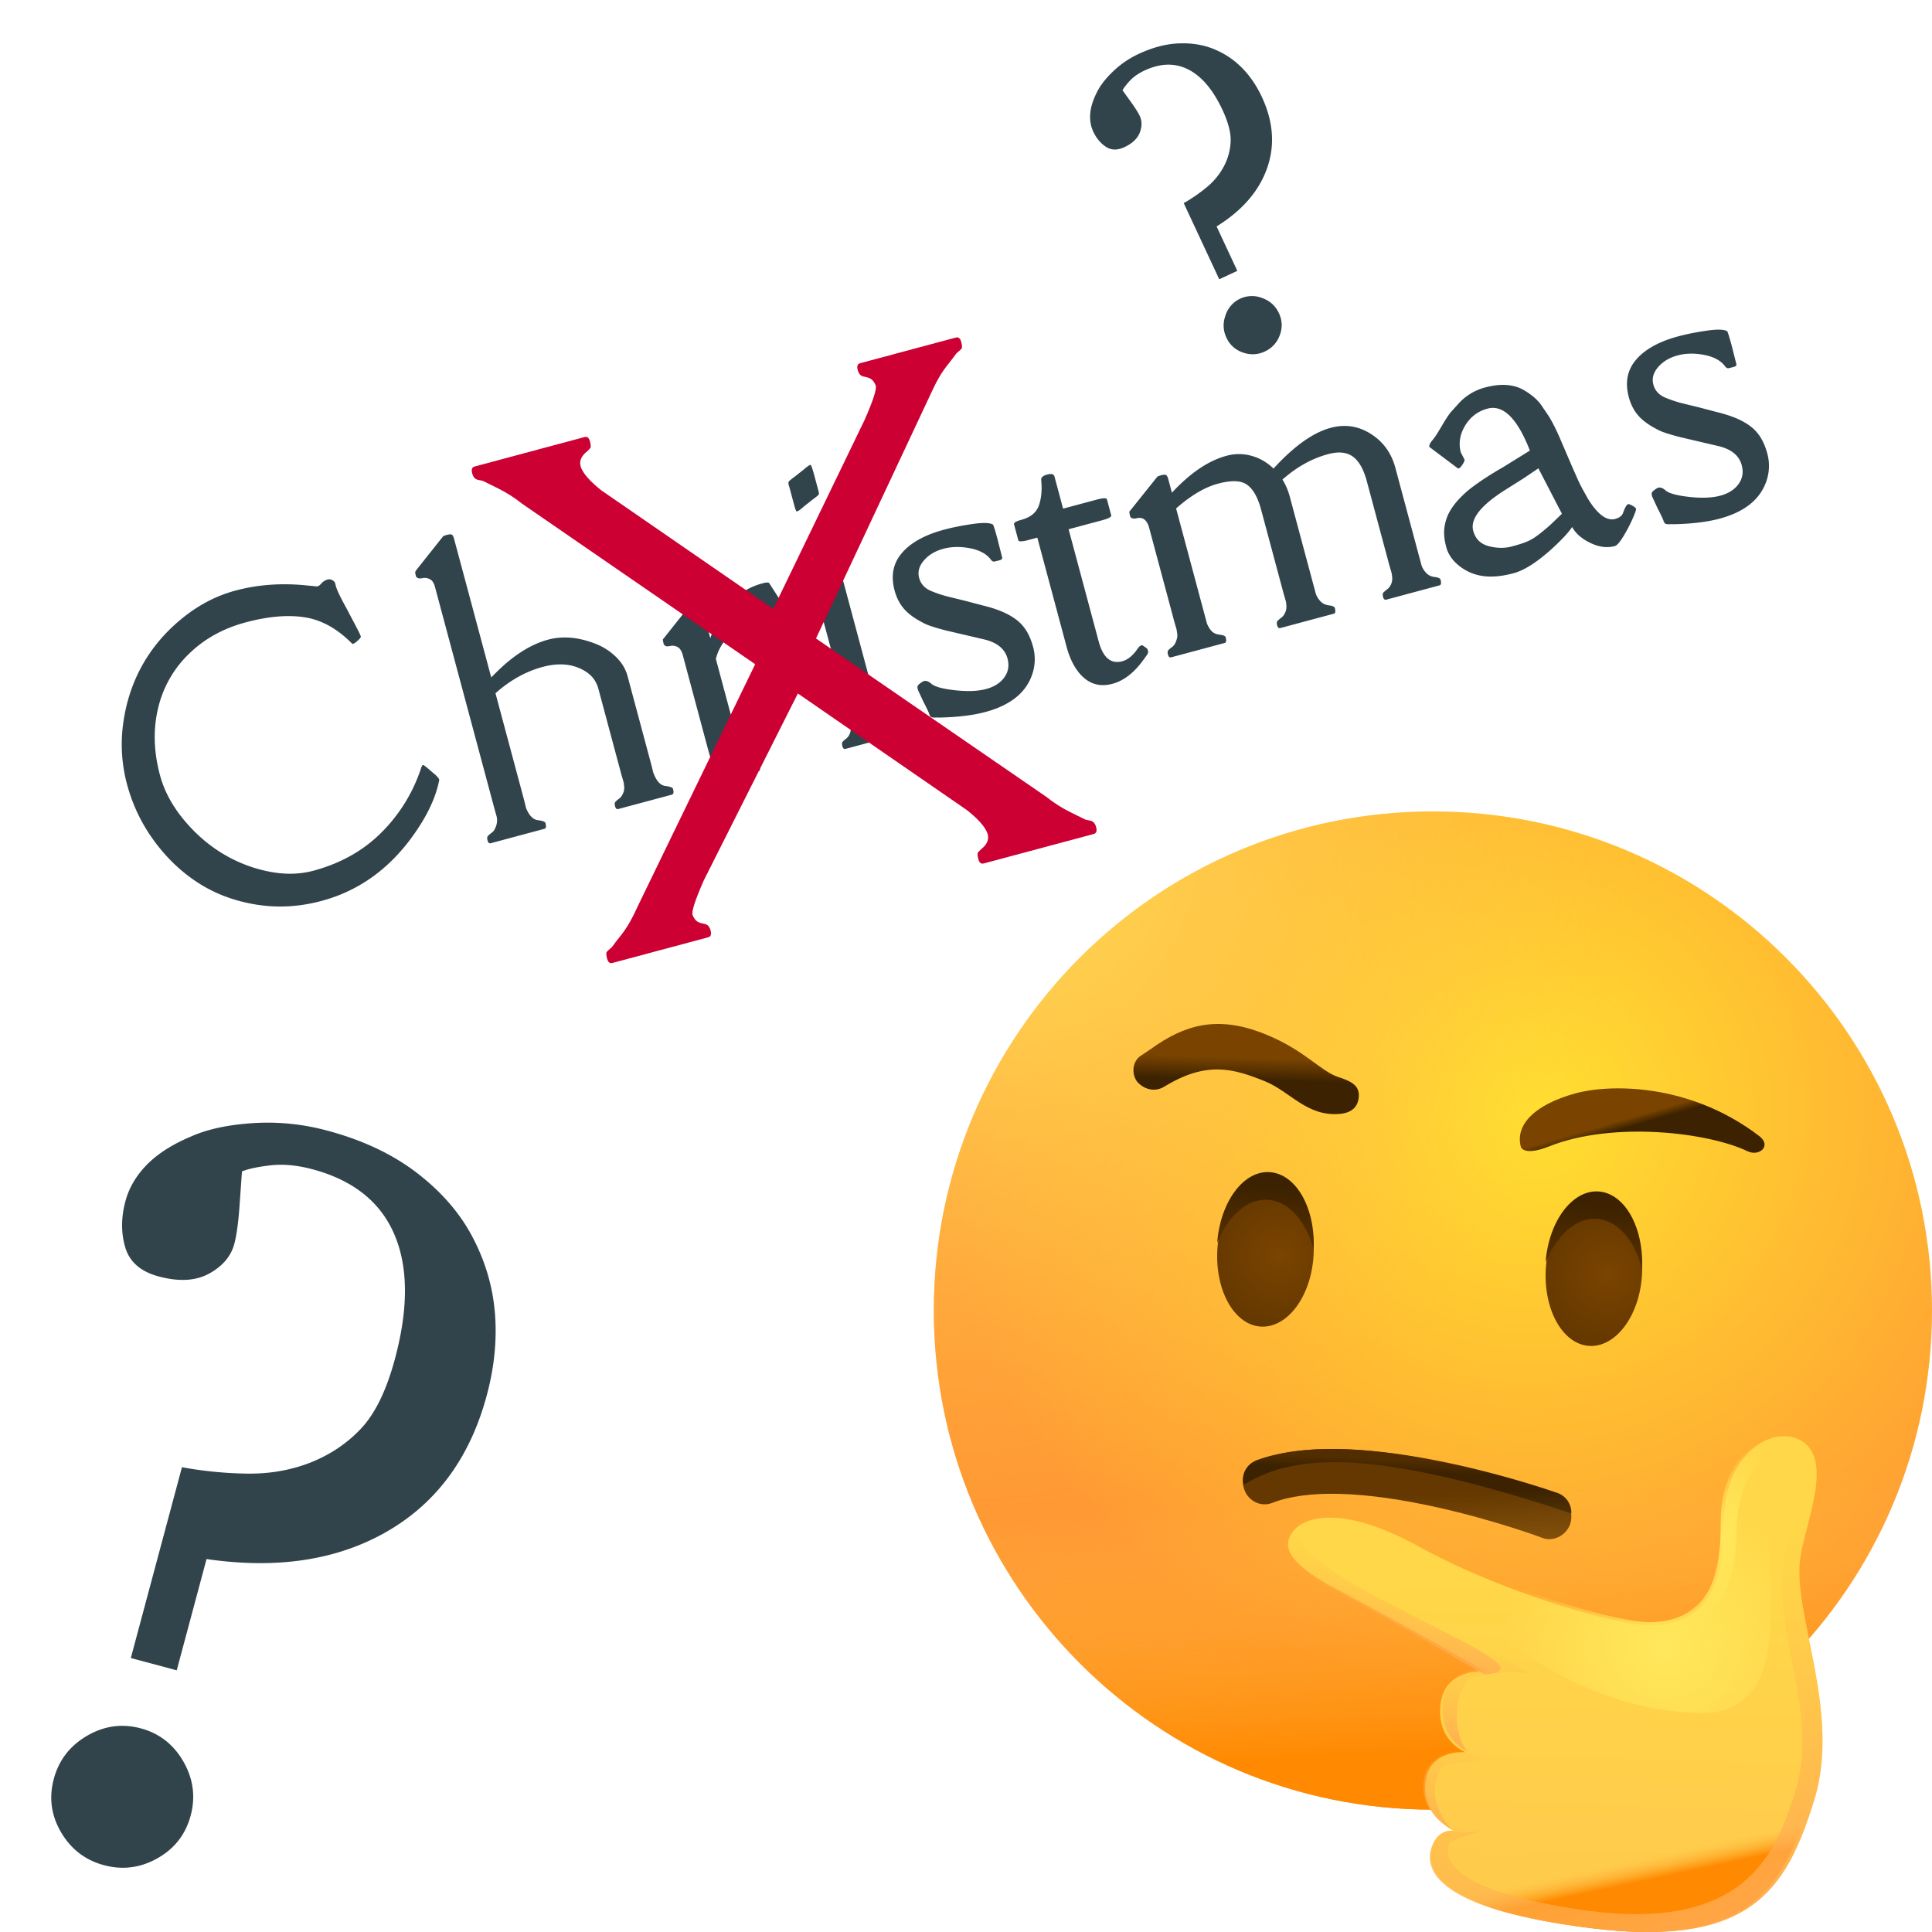 <svg xmlns="http://www.w3.org/2000/svg" width="300" height="300" xmlns:v="https://vecta.io/nano"><defs><radialGradient cx="59.838%" cy="29.737%" fx="59.838%" fy="29.737%" r="60.319%" id="A"><stop stop-color="#ffe030" offset="0%"/><stop stop-color="#f93" offset="100%"/></radialGradient><radialGradient cx="NaN" cy="NaN" fx="NaN" fy="NaN" r="71.591%" id="B"><stop stop-color="#ffea5f" offset="0%"/><stop stop-color="#ffbc47" stop-opacity="0" offset="100%"/></radialGradient><radialGradient cx="65.024%" cy="51.722%" fx="65.024%" fy="51.722%" r="74.453%" gradientTransform="translate(0.65,0.517),scale(1,0.652),rotate(109.443),translate(-0.65,-0.517)" id="C"><stop stop-color="#7a4400" offset=".133%"/><stop stop-color="#643800" offset="100%"/></radialGradient><linearGradient x1="55.348%" y1="19.137%" x2="50.811%" y2="77.607%" id="D"><stop stop-color="#3c2200" offset=".133%"/><stop stop-color="#512d00" offset="100%"/></linearGradient><radialGradient cx="64.833%" cy="51.683%" fx="64.833%" fy="51.683%" r="74.464%" gradientTransform="translate(0.648,0.517),scale(1,0.652),rotate(109.44),translate(-0.648,-0.517)" id="E"><stop stop-color="#7a4400" offset=".133%"/><stop stop-color="#643800" offset="100%"/></radialGradient><linearGradient x1="54.805%" y1="19.313%" x2="50.266%" y2="77.761%" id="F"><stop stop-color="#3c2200" offset=".133%"/><stop stop-color="#512d00" offset="100%"/></linearGradient><linearGradient x1="49.345%" y1="64.342%" x2="50.728%" y2="42.043%" id="G"><stop stop-color="#3c2200" offset=".133%"/><stop stop-color="#7a4400" offset="100%"/></linearGradient><linearGradient x1="49.44%" y1="54.066%" x2="51.55%" y2="41.291%" id="H"><stop stop-color="#3c2200" offset=".133%"/><stop stop-color="#512d00" offset="100%"/></linearGradient><linearGradient x1="49.639%" y1="42.99%" x2="52.295%" y2="94.552%" id="I"><stop stop-color="#ffbc47" stop-opacity="0" offset="49.38%"/><stop stop-color="#ff8900" offset="100%"/></linearGradient><linearGradient x1="50.971%" y1="53.414%" x2="44.704%" y2="47.18%" id="J"><stop stop-color="#3c2200" offset=".133%"/><stop stop-color="#7a4400" offset="100%"/></linearGradient><radialGradient cx="NaN" cy="NaN" fx="NaN" fy="NaN" r="19.347%" id="K"><stop stop-color="#ff8000" stop-opacity=".75" offset="18.36%"/><stop stop-color="#ff8000" stop-opacity="0" offset="99.5%"/></radialGradient><linearGradient x1="48.539%" y1="83.788%" x2="50.455%" y2="29.533%" id="L"><stop stop-color="#ffcb4b" offset="0%"/><stop stop-color="#ffd748" offset="100%"/></linearGradient><linearGradient x1="60.569%" y1="23.411%" x2="31.246%" y2="102.995%" id="M"><stop stop-color="#ffbc47" stop-opacity="0" offset="0%"/><stop stop-color="#ffa754" offset="100%"/></linearGradient><radialGradient cx="50.469%" cy="50.538%" fx="50.469%" fy="50.538%" r="53.37%" gradientTransform="translate(0.505,0.505),scale(1,0.867),rotate(-173.097),translate(-0.505,-0.505)" id="N"><stop stop-color="#ffe85b" offset="0%"/><stop stop-color="#ffe85b" stop-opacity="0" offset="100%"/></radialGradient><linearGradient x1="46.804%" y1="38.6%" x2="57.564%" y2="60.242%" id="O"><stop stop-color="#ffbc47" stop-opacity="0" offset="49.38%"/><stop stop-color="#ff8900" offset="100%"/></linearGradient><radialGradient cx="75.264%" cy="71.83%" fx="75.264%" fy="71.83%" r="64.165%" gradientTransform="translate(0.753,0.718),scale(0.514,1),rotate(-174.394),translate(-0.753,-0.718)" id="P"><stop stop-color="#ffe85b" offset="0%"/><stop stop-color="#ffe85b" stop-opacity="0" offset="100%"/></radialGradient><linearGradient x1="66.296%" y1="-17.817%" x2="4.333%" y2="136.744%" id="Q"><stop stop-color="#ffbc47" stop-opacity="0" offset="0%"/><stop stop-color="#ffa754" offset="100%"/></linearGradient><linearGradient x1="44.641%" y1="29.279%" x2="68.848%" y2="108.182%" id="R"><stop stop-color="#ffbc47" stop-opacity="0" offset="0%"/><stop stop-color="#ffa754" offset="100%"/></linearGradient><linearGradient x1="-666.64%" y1="-429.825%" x2="1253.66%" y2="864.165%" id="S"><stop stop-color="#ffbc47" stop-opacity="0" offset="0%"/><stop stop-color="#ffa754" offset="100%"/></linearGradient><linearGradient x1="42.14%" y1="0.893%" x2="59.949%" y2="103.794%" id="T"><stop stop-color="#ffbc47" stop-opacity="0" offset="0%"/><stop stop-color="#ffa754" offset="100%"/></linearGradient><path id="U" d="M77.5 155c42.802 0 77.5-34.698 77.5-77.5S120.302 0 77.5 0 0 34.698 0 77.5 34.698 155 77.5 155z"/><path id="V" d="M140.354 25.871c0 .214-.194.316-.582.307l-.698-.015c-.233 0-.407-.165-.524-.496-.427-1.012-1.319-1.845-2.677-2.497s-2.687-.978-3.986-.978-2.425.321-3.375.964-1.426 1.455-1.426 2.439.436 1.806 1.309 2.468a19.49 19.49 0 0 0 2.662 1.708l1.789.978 2.764 1.577c2.483 1.363 4.132 2.804 4.946 4.322.563 1.051.844 2.341.844 3.87a7.22 7.22 0 0 1-1.309 4.191c-1.688 2.434-4.51 3.651-8.467 3.651-2.017 0-4.442-.35-7.274-1.051-.078-.039-.213-.078-.407-.117a2.33 2.33 0 0 1-.538-.175c-.165-.078-.257-.282-.276-.613s-.145-1.017-.378-2.059l-.349-2.001c0-.292.024-.472.073-.54a.93.93 0 0 1 .16-.175c.058-.049.145-.097.262-.146l.262-.102.262-.088c.446-.136.858.083 1.237.657s1.474 1.217 3.288 1.927 3.38 1.066 4.699 1.066 2.391-.336 3.215-1.008 1.237-1.572 1.237-2.701c0-1.577-.941-2.862-2.822-3.855l-5.237-2.804c-1.416-.798-2.376-1.412-2.881-1.84-1.203-1.051-2.046-2.054-2.531-3.008s-.727-2.035-.727-3.242c0-2.375.878-4.157 2.633-5.344s4.166-1.781 7.23-1.781c1.358 0 2.856.097 4.495.292s2.653.496 3.041.905c.058.058.092.798.102 2.22l-.044 3.096z"/></defs><g transform="translate(-6.523 2.239)" fill="none"><g transform="translate(151.523 123.761)"><use href="#U" fill="url(#A)"/><use href="#U" fill="url(#B)" opacity=".5"/><path d="M95.034 71.007c-.388 6.339 2.618 11.737 6.739 11.984s7.806-4.655 8.194-10.994-2.618-11.737-6.739-11.985c-4.121-.297-7.806 4.655-8.194 10.994z" fill="url(#C)"/><path d="M102.954 63.259c-3.22-.202-6.197 2.529-7.954 6.729.488-6.375 4.148-11.232 8.197-10.979 4.099.253 7.075 5.616 6.783 11.991-1.171-4.402-3.806-7.539-7.027-7.741z" fill="url(#D)"/><path d="M44.034 68.005c-.388 6.34 2.618 11.739 6.739 11.987s7.805-4.656 8.193-10.996-2.618-11.739-6.739-11.986-7.806 4.656-8.194 10.996z" fill="url(#E)"/><path d="M51.905 60.312c3.221.202 5.856 3.287 7.075 7.688.293-6.373-2.684-11.683-6.783-11.987S44.488 60.616 44 66.989c1.708-4.198 4.684-6.929 7.905-6.676z" fill="url(#F)"/><path d="M62.748 41.217c-2.661-.878-5.177-4.146-11.176-6.585-7.499-3.073-12.628-1.512-17.853 2.244-.484.341-1.016.683-1.597 1.073-1.113.732-1.451 2.341-.774 3.658.387.829 2.371 2.39 4.451 1.122 6.532-4 10.692-2.829 15.628-.829 3.919 1.61 6.483 5.463 11.515 5.073 2.032-.146 2.951-1.171 3.048-2.683.145-1.805-1.306-2.439-3.242-3.073z" fill="url(#G)"/><path d="M95.421 112.998c-.338 0-.628-.1-.966-.2-.048-.05-7.343-2.743-16.28-4.738-11.401-2.544-20.241-2.793-25.604-.698-1.739.698-3.72-.25-4.348-2.045-.676-1.796.242-3.84 1.981-4.489 15.652-6.085 45.313 4.938 46.569 5.387 1.739.648 2.657 2.643 2.029 4.489-.531 1.447-1.932 2.344-3.382 2.294z" fill="#643800"/><path d="M98.998 109a3.25 3.25 0 0 0-2.223-3.198c-1.257-.423-30.928-10.816-46.586-5.079-1.643.612-2.513 2.257-2.078 3.856 7.249-4.514 18.847-6.255 50.887 4.421z" fill="url(#H)"/><use href="#U" fill="url(#I)"/><path d="M91.159 52.085c-.919-3.455 2.177-6.565 8.419-8.292 5.322-1.481 17.757-1.678 28.595 6.614 1.984 1.53 0 3.208-1.79 2.369-6.048-2.912-20.757-4.739-30.773-.79-4.064 1.629-4.451.099-4.451.099z" fill="url(#J)"/><use href="#U" fill="url(#K)"/><path d="M134.586 97.643c5.263 2.953.731 12.827-.049 18.344-1.218 8.664 6.433 23.862 2.144 37.609s-9.747 22.797-34.164 19.845-26.317-9.148-25.197-12.536c1.023-3.146 3.363-2.614 3.363-2.614s-4.971-2.42-4.338-7.599 6.238-4.598 6.238-4.598-4.581-1.694-3.899-7.454 6.969-5.082 6.969-5.082-10.722-6.244-23.052-12.778c-8.724-4.598-8.188-7.163-6.823-9.003s6.921-4.598 19.543 2.372 30.704 12.343 36.26 12.246c5.556-.145 11.258-2.904 11.161-16.07-.146-10.648 7.554-15.101 11.843-12.681z" fill="url(#L)"/><path d="M85.433 134s-10.644-6.313-22.885-12.919c-8.66-4.649-8.128-7.243-6.773-9.102.242-.342.677-.734 1.258-.979-4.258 7.585 42.19 22.413 28.401 23z" fill="url(#M)"/><path d="M111.004 126.63c5.571-.146 11.289-2.924 11.192-16.182-.098-10.772 7.673-15.207 11.925-12.819.342.195.635.39.88.634-6.549-.244-10.214 5.703-10.361 13.501-.147 7.701-2.053 17.498-15.639 14.768.782.097 1.466.146 2.004.097z" fill="url(#N)"/><path d="M76.013 150.643c7.97 2.521 15.016 8.255 25.124 9.639 8.942 1.236 25.27-.84 35.863-10.281-.194 1.038-.438 2.076-.729 3.164-4.276 14.038-9.719 23.281-34.065 20.266s-26.241-9.342-25.124-12.802c1.02-3.213 3.353-2.669 3.353-2.669s-4.714-2.373-4.422-7.316z" fill="url(#O)"/><path d="M56 111.567c.048-.048.097-.096.097-.144 1.352-1.821 6.857-4.551 19.363 2.347s30.42 12.216 35.924 12.121c5.505-.144 11.154-2.874 11.057-15.906 0-3.258.676-5.893 1.787-7.953 2.801-.287 4.973 1.246 5.215 7.186.676 15.81 2.994 31.476-11.347 30.757-26.171-1.341-35.925-21.702-62.095-28.41z" fill="url(#P)"/><path d="M82.254 146.015s2.421.951 4.746 1.332c-1.501-.095-4.794.285-6.828.571-.678.095-1.259.476-1.598 1.046-2.567 4.518 1.792 9.036 1.792 9.036s-4.94-2.378-4.31-7.466c.63-5.041 6.199-4.518 6.199-4.518z" fill="url(#Q)"/><path d="M77.241 160.965c.829-2.563 2.585-2.66 3.17-2.66l.195.048a16.88 16.88 0 0 0 4.487 0c-1.804.435-3.999 1.161-5.023 1.692-1.561 4.256 4.341 8.076 20.093 10.446 26.043 3.965 30.676-9.092 33.505-17.99 4.146-12.864-3.95-25.244-1.463-37.237 1.073-5.175 3.317-13.202 2.78-17.264 4.633 3.24.39 12.719-.439 18.038-1.317 8.269 6.438 23.841 2.146 37.576s-9.754 22.777-34.188 19.827c-24.483-2.901-26.384-9.092-25.263-12.477z" fill="url(#R)"/><path d="M85.329 158.586h-.114l.571-.171-.457.171z" fill="url(#S)"/><path d="M84.059 133.23c.148-.05.346-.05.494-.05h.198.296.148.296.148.197.099.099.05.049l-1.284-.745C85.887 131.192 86.43 130 86.43 130l6.57 4.224c-2.47-1.143-7.409-.248-9.731.298-3.063 2.981-2.371 9.789-.247 11.478 0 0-4.643-1.739-3.952-7.652.395-3.727 3.063-4.82 4.989-5.118z" fill="url(#T)"/></g><g fill="#31434b"><path d="M198.65 39.816l-3.215-6.894c3.954-2.451 6.562-5.453 7.826-9.004s.998-7.251-.796-11.098c-.824-1.768-1.857-3.28-3.099-4.536a12.98 12.98 0 0 0-4.383-2.912c-1.62-.662-3.426-.953-5.417-.873s-4.064.623-6.218 1.627c-1.504.701-2.84 1.616-4.009 2.743s-2.005 2.213-2.507 3.258c-.606 1.194-.946 2.296-1.02 3.305s.083 1.93.471 2.761c.475 1.019 1.126 1.804 1.952 2.356s1.788.571 2.885.06c1.24-.578 2.037-1.336 2.391-2.273s.352-1.791-.006-2.56c-.233-.499-.654-1.176-1.263-2.032l-1.415-1.96c.209-.401.598-.906 1.169-1.513s1.323-1.129 2.258-1.565c2.479-1.156 4.752-1.203 6.818-.141s3.827 3.153 5.281 6.272c.912 1.955 1.332 3.613 1.262 4.975a9.14 9.14 0 0 1-1.122 3.922 10.79 10.79 0 0 1-2.649 3.153 25.15 25.15 0 0 1-3.512 2.416l5.513 11.822 2.805-1.308zm4.275 12.523c1.111-.518 1.885-1.36 2.32-2.524s.392-2.307-.13-3.426-1.374-1.897-2.555-2.332a4.31 4.31 0 0 0-5.745 2.679c-.426 1.184-.378 2.337.144 3.456s1.369 1.887 2.541 2.302 2.314.363 3.425-.155zM33.965 257.126l4.629-17.276c10.975 1.6 20.327.168 28.055-4.296s12.884-11.517 15.468-21.159c1.187-4.43 1.602-8.717 1.246-12.862s-1.55-8.11-3.581-11.893c-1.955-3.652-4.817-6.918-8.584-9.799s-8.389-5.055-13.863-6.521c-3.822-1.024-7.663-1.411-11.522-1.16s-7.045.933-9.558 2.047c-2.93 1.226-5.232 2.69-6.906 4.391s-2.79 3.595-3.349 5.68c-.684 2.554-.691 4.954-.019 7.2s2.401 3.744 5.19 4.491c3.151.844 5.765.693 7.844-.454s3.376-2.684 3.893-4.612c.335-1.251.597-3.108.787-5.57l.399-5.674c.994-.404 2.476-.719 4.447-.945s4.144-.021 6.519.616c6.301 1.688 10.533 5.057 12.696 10.105s2.197 11.481.102 19.298c-1.313 4.899-3.072 8.519-5.277 10.861s-4.883 4.124-8.034 5.346c-3.02 1.146-6.239 1.694-9.657 1.643a60.75 60.75 0 0 1-10.114-.992h0l-7.939 29.627 7.128 1.91zm-11.289 30.26c2.895.776 5.666.416 8.311-1.081s4.359-3.703 5.14-6.619.408-5.71-1.121-8.381-3.741-4.394-6.636-5.169-5.673-.39-8.332 1.159-4.38 3.781-5.161 6.698-.401 5.684 1.142 8.303 3.762 4.316 6.657 5.091z"/><g transform="matrix(.966 -.259 .259 .966 19.854 95.695)"><path d="M24.46 45.143c4.372 0 8.284-.995 11.737-2.984a25.18 25.18 0 0 0 8.516-8.016c.251-.41.44-.536.566-.38a13.85 13.85 0 0 1 .479.644l.899 1.317c.29.488.397.79.319.907-1.161 2.38-3.105 4.71-5.832 6.992C36.095 47.874 30.534 50 24.46 50c-3.521 0-6.819-.688-9.894-2.063s-5.668-3.213-7.776-5.515-3.767-4.998-4.976-8.09A26.16 26.16 0 0 1 0 24.722a23.83 23.83 0 0 1 1.959-9.523c1.306-3.033 3.051-5.656 5.237-7.87s4.778-3.989 7.776-5.325S20.997 0 24.054 0c3.637 0 7.302.712 10.997 2.136l1.335.497c.193.078.464 0 .812-.234s.716-.351 1.103-.351.687.185.899.556c.077.059.106.263.087.614-.039.566.193 1.863.696 3.891l.725 3.218c.193.839.29 1.375.29 1.609 0 .117-.247.297-.74.541s-.779.297-.856.161c-1.606-2.828-3.622-4.779-6.05-5.851s-5.455-1.609-9.082-1.609-6.901.829-9.822 2.487a17.11 17.11 0 0 0-6.761 6.919c-1.587 2.955-2.379 6.305-2.379 10.05 0 2.458.561 4.94 1.683 7.446s2.568 4.71 4.338 6.612a22.16 22.16 0 0 0 6.166 4.652c2.341 1.2 4.662 1.799 6.964 1.799zM51.692 5.044l.029-.527c0-.059.117-.186.351-.381L57.335.238c.078-.059.292-.088.643-.088s.595.044.731.132.205.347.205.777V23.3l1.491-.85.906-.469c2.749-1.368 5.297-2.051 7.646-2.051s4.664.84 6.944 2.52a9.51 9.51 0 0 1 2.529 2.769c.653 1.084.98 2.212.98 3.385v14.418l-.015.63c-.01.322-.005.532.015.63.136 1.25.551 2.017 1.243 2.3s1.038.532 1.038.747c0 .547-.127.821-.38.821h-8.626c-.253 0-.38-.176-.38-.527s.078-.576.234-.674a3.65 3.65 0 0 1 .614-.293c.253-.098.458-.225.614-.381a3.24 3.24 0 0 0 .424-.527 1.87 1.87 0 0 0 .263-.674l.088-.571c.01-.127.01-.376 0-.747l-.015-.733V29.337c0-1.192-.4-2.227-1.199-3.106-1.481-1.621-3.572-2.432-6.272-2.432s-5.414.684-8.143 2.051v17.172l-.015.63-.015.63c.156 1.25.58 2.017 1.272 2.3s1.038.532 1.038.747c0 .547-.127.821-.38.821h-8.626c-.253 0-.38-.176-.38-.527s.078-.576.234-.674a3.65 3.65 0 0 1 .614-.293c.253-.098.448-.215.585-.352.604-.606.902-1.284.892-2.037l-.015-1.245V7.447c0-.625-.156-1.074-.468-1.348s-.643-.42-.994-.44-.585-.078-.702-.176c-.175-.117-.263-.264-.263-.44zM86.118 25.18l.029-.525c0-.097.053-.18.16-.248l.189-.131 5.245-3.879c.078-.058.296-.088.656-.088s.607.044.743.131.204.345.204.773v5.017c.117-.194.272-.408.466-.642 1.399-1.75 2.855-3.101 4.371-4.054s3.244-1.429 5.186-1.429c.622 0 .962.078 1.02.233l.816 2.538.903 3.442c.058.214-.092.423-.452.627s-.636.297-.83.277-.398-.204-.612-.554l-.321-.525c-1.049-.972-2.268-1.356-3.657-1.152s-2.7.715-3.933 1.531-2.142 1.701-2.724 2.654a3.06 3.06 0 0 1-.131.219c-.068.107-.102.18-.102.219v13.388l-.015.627-.015.627c.155 1.225.573 1.983 1.253 2.275s1.029.544 1.049.758c0 .544-.126.817-.379.817h-8.624c-.253 0-.379-.175-.379-.525s.078-.574.233-.671.354-.194.597-.292.432-.214.568-.35c.291-.292.52-.627.685-1.006s.243-.831.233-1.356l-.015-.904v-15.43c-.019-.642-.18-1.094-.481-1.356s-.626-.403-.976-.423-.583-.068-.699-.146c-.175-.136-.262-.292-.262-.467zm29.368-18.851V8.67c0 .193-.046.328-.138.405s-.485.25-1.177.52l-1.537.665c-.332.173-.614.299-.845.376s-.374.082-.429.014-.083-.438-.083-1.113V6.792a3.58 3.58 0 0 0-.014-.26c-.009-.116-.009-.193 0-.231a1.65 1.65 0 0 0 .028-.173.41.41 0 0 1 .125-.231c.074-.077.457-.25 1.149-.52l1.537-.665c.757-.366 1.177-.506 1.26-.419s.125.766.125 2.038zm-6.314 41.937c-.24 0-.36-.173-.36-.52s.074-.568.222-.665.342-.193.582-.289c.905-.385 1.366-1.31 1.385-2.775V27.92c0-.617-.148-1.06-.443-1.33s-.609-.414-.942-.434-.563-.077-.692-.173-.194-.294-.194-.593.014-.467.042-.506a.58.58 0 0 1 .152-.13c.074-.048.12-.082.138-.101l4.985-3.844c.129-.096.231-.12.305-.072s.295.13.665.246.554.328.554.636v22.515c0 1.407.452 2.293 1.357 2.659.535.231.803.453.803.665 0 .54-.12.809-.36.809h-8.197z"/><use href="#V"/><path d="M149.323 15.819c.061-.387.432-.581 1.113-.581s1.021.194 1.021.581v5.17h5.395c1.036 0 1.555.126 1.555.378v2.556c0 .252-.518.378-1.555.378h-5.395v18.036c0 2.304.711 3.592 2.134 3.863 1.077.213 2.195-.174 3.353-1.162.467-.407.798-.503.991-.29l.412.494a.59.59 0 0 1 .122.334v.247c.02.097-.091.261-.335.494l-.64.523c-2.113 1.743-4.171 2.536-6.173 2.382s-3.409-1.268-4.222-3.34c-.447-1.123-.671-2.488-.671-4.095V24.3h-1.402c-1.036 0-1.555-.126-1.555-.378v-2.556c0-.252.427-.378 1.28-.378 1.504 0 2.586-.503 3.246-1.51s1.102-2.227 1.326-3.659zm11.885 8.96l.029-.523c0-.097.054-.179.161-.247l.19-.131 5.255-3.867c.078-.058.292-.087.642-.087s.594.044.73.131.204.344.204.77v2.151c3.543-2.229 6.774-3.343 9.693-3.343a7.22 7.22 0 0 1 3.737 1.018c1.148.678 2.073 1.609 2.774 2.791 7.221-4.613 12.555-5.039 16-1.279 1.538 1.667 2.307 3.692 2.307 6.076v15.554c0 .426.117.877.35 1.352a2.09 2.09 0 0 0 1.139 1.032c.526.213.788.426.788.64 0 .543-.127.814-.38.814h-8.555c-.253 0-.38-.174-.38-.523s.083-.572.248-.669a4.58 4.58 0 0 1 .613-.291 1.93 1.93 0 0 0 .613-.378 2.44 2.44 0 0 0 .423-.523 2.03 2.03 0 0 0 .248-.669 5.54 5.54 0 0 0 .088-.567 8.85 8.85 0 0 0 0-.741l-.015-.727V28.965c-.019-1.899-.399-3.29-1.139-4.172s-1.927-1.323-3.562-1.323c-2.608 0-5.236.659-7.883 1.977a9.67 9.67 0 0 1 .409 2.791v15.554c0 .426.117.877.35 1.352a2.09 2.09 0 0 0 1.139 1.032c.526.213.788.426.788.64 0 .543-.127.814-.38.814h-8.584c-.253 0-.38-.174-.38-.523s.083-.572.248-.669a4.58 4.58 0 0 1 .613-.291 1.93 1.93 0 0 0 .613-.378 2.62 2.62 0 0 0 .423-.509 2.09 2.09 0 0 0 .263-.683 6.15 6.15 0 0 0 .102-.552c.01-.097.01-.349 0-.756l-.015-.727V28.965c-.019-1.919-.394-3.314-1.124-4.186s-2.161-1.308-4.292-1.308-4.56.678-7.285 2.035v18.286c0 .426.102.877.307 1.352s.579.819 1.124 1.032.818.426.818.64c0 .543-.127.814-.38.814h-8.584c-.253 0-.38-.174-.38-.523s.083-.572.248-.669a4.58 4.58 0 0 1 .613-.291c.243-.097.438-.218.584-.363a2.84 2.84 0 0 0 .394-.494 4.23 4.23 0 0 0 .263-.465c.058-.126.102-.31.131-.552l.058-.494c.01-.087.01-.291 0-.611l-.015-.625v-15.38c-.058-1.144-.535-1.735-1.431-1.773-.623-.019-.944-.223-.964-.611zm50.866 16.015c0 1.303.568 2.281 1.704 2.932s2.292.977 3.467.977 2.052-.049 2.63-.146 1.17-.272 1.778-.525c1.136-.467 2.145-.953 3.026-1.459l1.381-.759-1.704-7.761-2.615.904-2.821.875c-4.564 1.362-6.846 3.015-6.846 4.96zm11.724-9.744c-.588-5.329-2.145-7.994-4.672-7.994-1.548 0-2.894.549-4.04 1.648s-1.719 2.387-1.719 3.866l.264 1.196c0 .156-.191.399-.573.729s-.642.438-.779.321l-3.408-4.347c0-.253.22-.535.661-.846a8.84 8.84 0 0 0 1.131-.934l.705-.671c1.019-1.011 1.734-1.653 2.145-1.926l1.44-.934a8.46 8.46 0 0 1 4.701-1.371c2.527 0 4.447.681 5.759 2.042.901.934 1.528 1.853 1.881 2.757l.764 2.203c.333 1.206.607 2.606.823 4.201l.323 2.246.367 2.509.25 1.59c.039.282.137.778.294 1.488l.441 1.765c.411 1.381.891 2.417 1.44 3.107s1.161 1.036 1.836 1.036 1.151-.195 1.425-.584c.509-.739.881-1.109 1.117-1.109.118 0 .313.136.588.408s.411.477.411.613-.309.588-.926 1.357-1.312 1.522-2.086 2.261-1.327 1.109-1.66 1.109c-1.254 0-2.444-.491-3.57-1.473s-1.817-2.018-2.071-3.107c-.646.584-1.743 1.293-3.291 2.13-3.056 1.634-5.504 2.451-7.346 2.451s-3.394-.263-4.657-.788-2.311-1.332-3.144-2.422-1.249-2.227-1.249-3.413.167-2.178.5-2.976.764-1.483 1.293-2.057 1.185-1.109 1.969-1.605 1.577-.909 2.38-1.24c1.685-.681 3.55-1.289 5.597-1.823l4.687-1.415z"/><use href="#V" x="117.88" y="0.527"/></g></g><path d="M133.231 96.9l35.766 24.597c1.201.959 2.46 1.759 3.778 2.401l2.156 1.066c.12.069.409.143.869.222s.769.418.929 1.015.036.951-.373 1.061l-17.078 4.576c-.409.11-.687-.111-.834-.661s-.165-.9-.053-1.048.277-.319.495-.512c1.029-.815 1.32-1.71.873-2.686s-1.483-2.106-3.108-3.389l-26.238-18.099-14.616 29.046c-1.362 3.095-1.934 4.892-1.716 5.39s.466.827.745.989.648.281 1.108.36.769.418.929 1.015.036.951-.373 1.061l-14.86 3.982c-.409.11-.687-.111-.834-.661s-.165-.9-.053-1.048.279-.311.501-.488.368-.326.437-.446.525-.714 1.368-1.782 1.675-2.522 2.497-4.36l18.24-37.602-36.21-24.933c-1.201-.959-2.46-1.759-3.778-2.401l-2.156-1.066c-.12-.069-.409-.143-.869-.222s-.769-.418-.929-1.015-.036-.951.373-1.061l17.078-4.576c.409-.11.687.111.834.661s.165.9.053 1.048-.277.319-.495.512c-1.029.815-1.32 1.71-.873 2.686s1.483 2.106 3.108 3.389l26.669 18.388 14.185-29.335c1.362-3.095 1.934-4.892 1.716-5.39s-.466-.827-.745-.989-.648-.281-1.108-.36-.769-.418-.929-1.015-.036-.951.373-1.061l14.86-3.982c.409-.11.687.111.834.661s.165.9.053 1.048-.279.311-.501.488-.368.326-.437.446-.525.714-1.368 1.782-1.675 2.522-2.497 4.36L133.231 96.9z" fill="#c03"/></g></svg>
